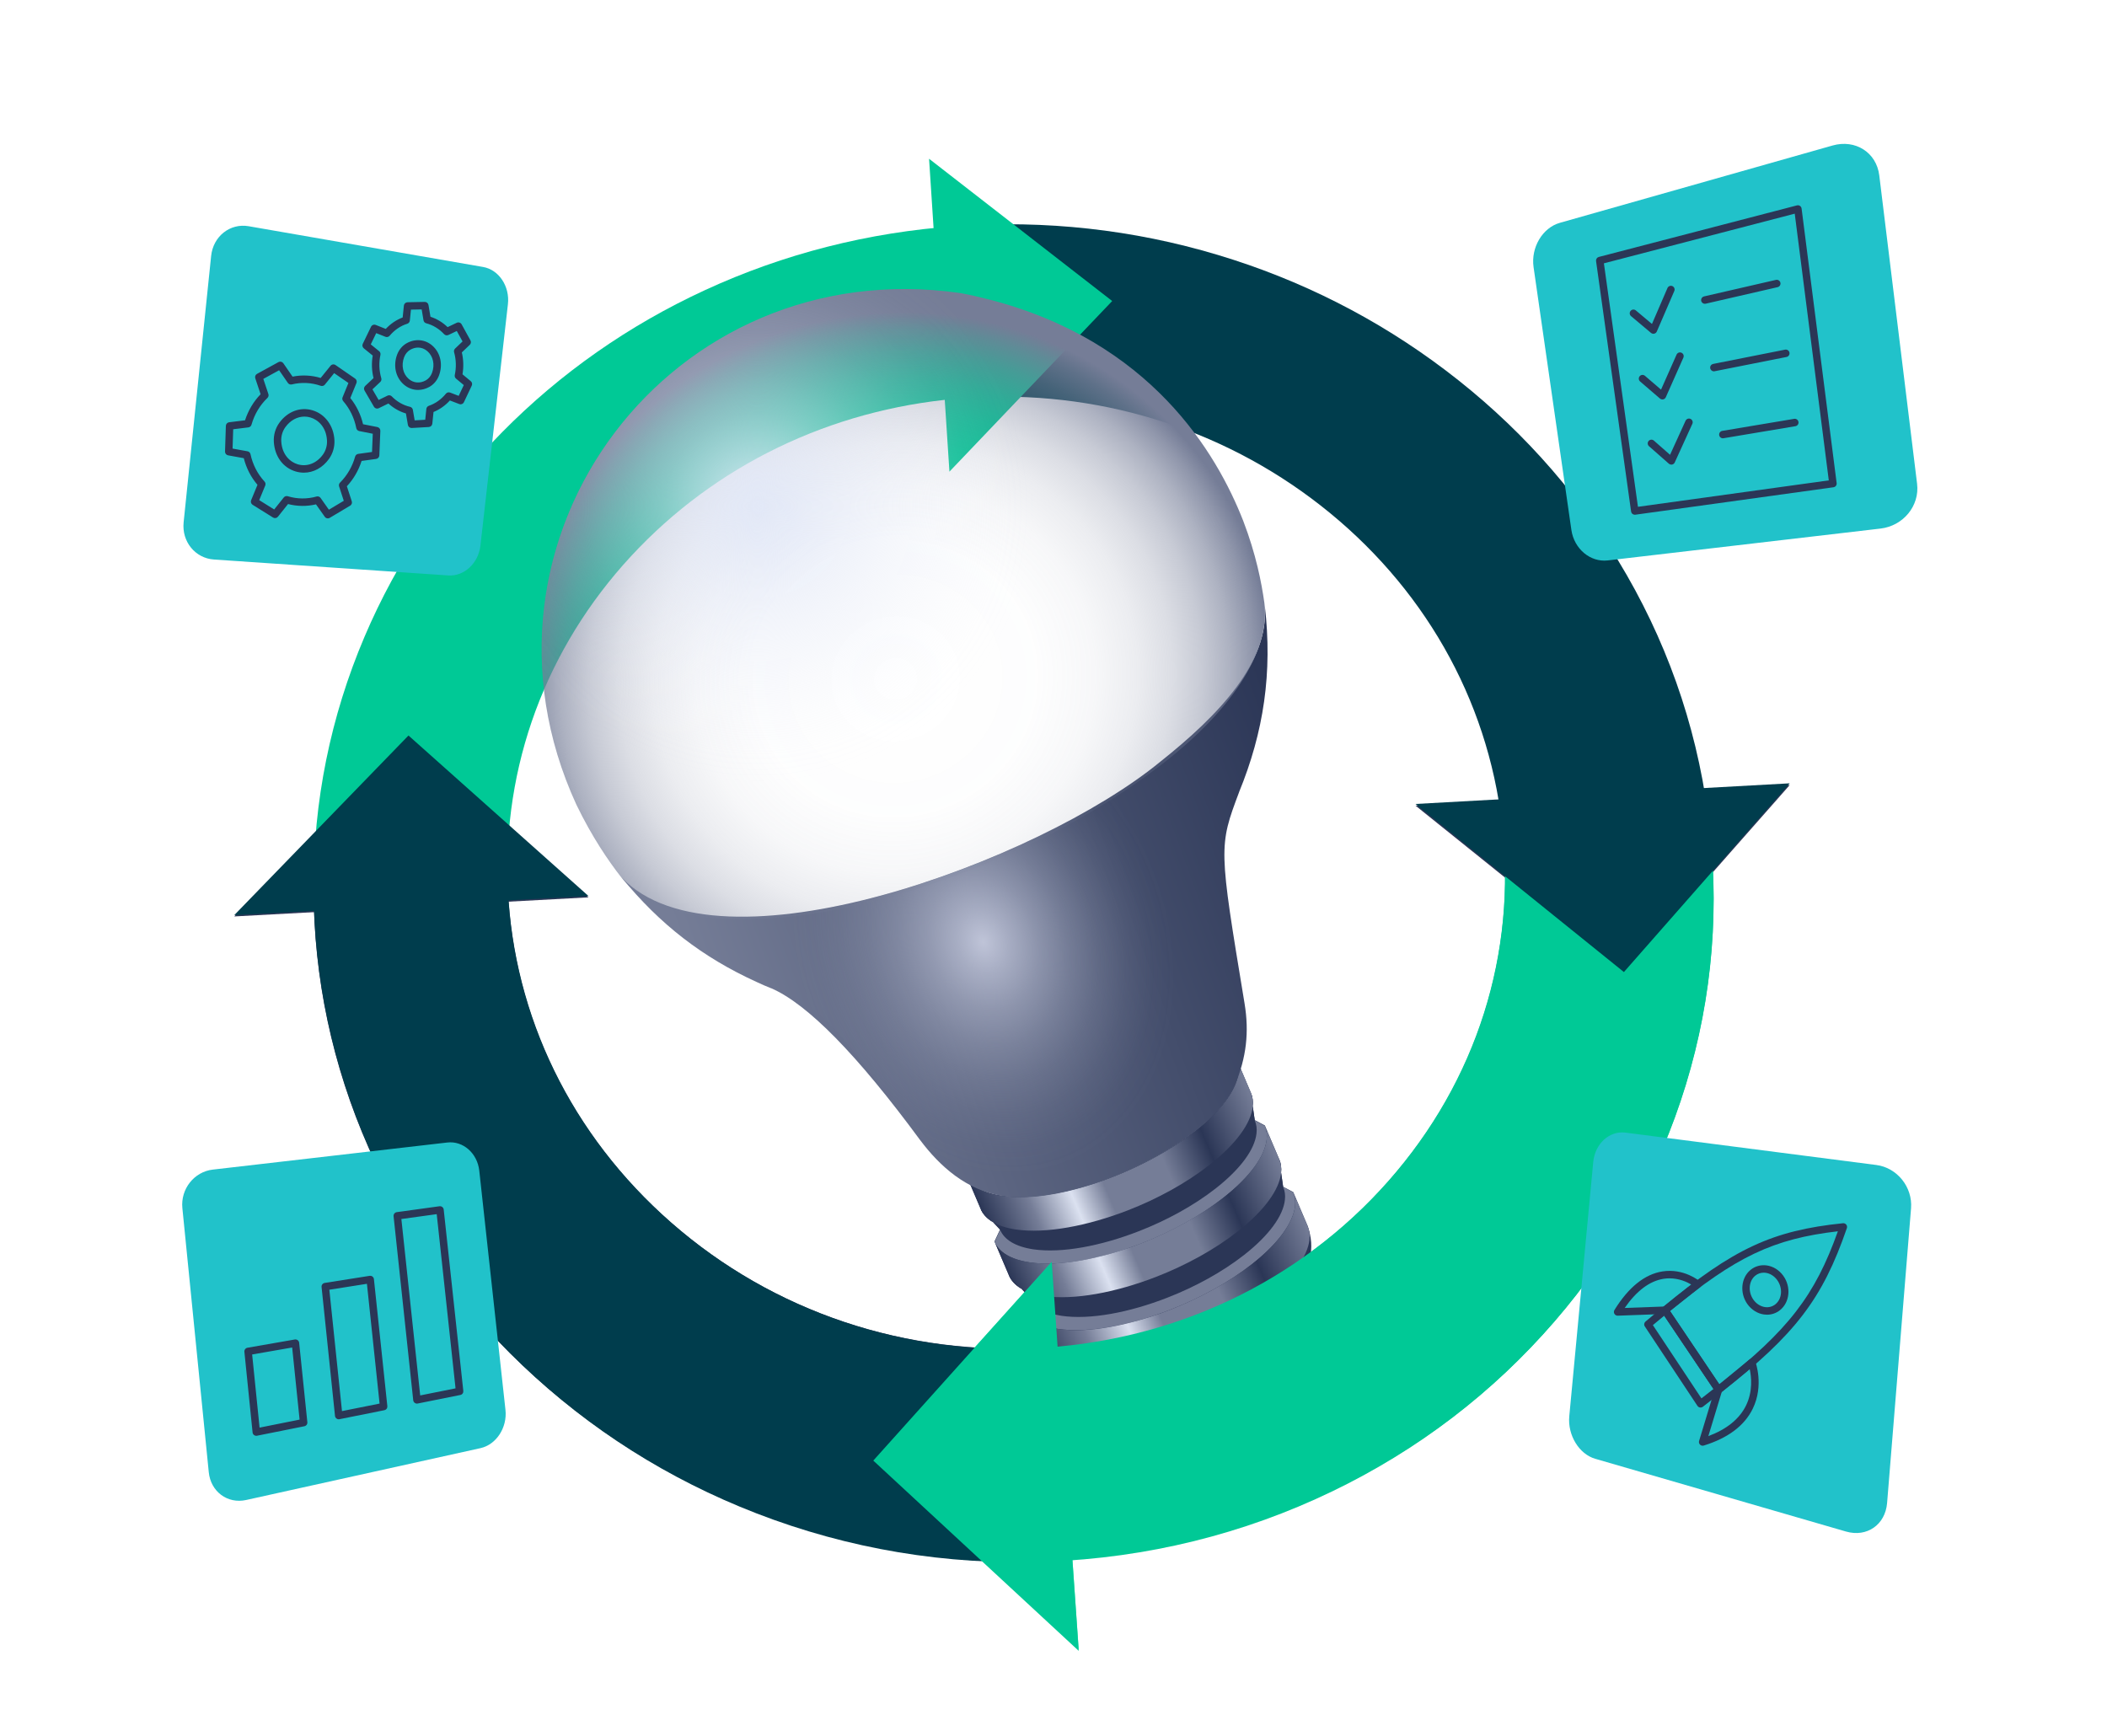 <?xml version="1.0" encoding="UTF-8"?> <svg xmlns="http://www.w3.org/2000/svg" width="608" height="501" viewBox="0 0 608 501" fill="none"><g clip-path="url(#clip0_185_3168)"><path d="M492.818 234.707L433.434 237.938C429.247 201.458 410.479 168.844 380.997 145.817C352.127 123.267 316.125 112.385 279.343 114.803L276.005 65.244C301.582 63.454 326.899 66.228 351.356 73.551C375.204 80.692 397.327 91.867 417.14 106.871C437.236 122.089 454.014 140.529 466.95 161.777C480.577 184.159 489.325 208.683 492.818 234.707Z" fill="#003D4D"></path><path d="M146.446 253.556L90.479 256.601C90.397 231.276 95.382 206.789 105.194 183.74C114.546 161.774 127.904 141.958 144.884 124.741C161.733 107.658 181.4 93.892 203.405 83.738C226.155 73.242 250.541 67.028 276.005 65.244L279.343 114.803C242.792 117.206 209.204 132.5 184.365 158.11C159.236 184.02 145.682 217.774 146.445 253.556H146.446Z" fill="#00C996"></path><path d="M273.968 136.11L268.093 45.817L320.937 86.872L273.968 136.11ZM301.949 450.414L297.817 389.061C338.092 387.366 374.78 370.16 400.651 340.91C426.197 312.027 437.723 275.305 433.434 237.938L492.817 234.707C496.371 261.179 494.274 287.595 486.456 313.144C478.804 338.15 466.056 361.15 448.53 381.377C430.851 401.782 409.296 418.227 384.54 430.144C358.833 442.517 330.993 449.345 301.949 450.414H301.949Z" fill="#00C996"></path><path d="M301.949 450.414C273.049 451.477 244.847 446.767 218.247 436.505C192.855 426.71 170.135 412.344 150.734 393.94C131.622 375.809 116.734 354.709 106.399 331.317C95.872 307.492 90.561 282.349 90.479 256.601L146.446 253.556C147.227 290.186 162.901 324.706 191.036 350.511C219.795 376.888 257.818 390.744 297.817 389.061L301.949 450.414Z" fill="#2B3656"></path><path d="M303.484 364.168L311.278 476.063L251.997 421.342L303.484 364.168Z" fill="#30EFAF"></path><path d="M169.812 258.971L67.595 264.475L117.873 212.812L169.812 258.971ZM408.466 232.501L516.442 226.563L468.597 280.839L408.466 232.501Z" fill="#2B3656"></path></g><g clip-path="url(#clip1_185_3168)"><path d="M139.413 77.047L71.761 65.285C66.388 64.351 61.51 68.194 60.924 73.871L52.988 150.737C52.413 156.301 56.346 161.105 61.714 161.47L129.367 166.067C133.927 166.377 138.054 162.537 138.629 157.487L146.566 87.793C147.152 82.65 143.969 77.84 139.413 77.047Z" fill="#21C2CA"></path><path d="M94.598 149.598C94.426 149.598 94.257 149.557 94.104 149.478C93.951 149.399 93.82 149.284 93.72 149.143L91.183 145.552C88.527 146.177 85.76 146.146 83.119 145.461L80.201 149.117C80.036 149.323 79.802 149.461 79.543 149.505C79.283 149.55 79.017 149.497 78.793 149.358L72.894 145.678C72.678 145.543 72.518 145.337 72.44 145.095C72.362 144.853 72.372 144.591 72.469 144.356L74.299 139.915C73.358 138.816 72.548 137.61 71.887 136.322C71.22 135.02 70.703 133.647 70.347 132.227L65.817 131.405C65.564 131.359 65.335 131.224 65.173 131.023C65.011 130.823 64.927 130.571 64.935 130.313L65.176 122.892C65.184 122.636 65.284 122.391 65.456 122.202C65.629 122.013 65.864 121.891 66.118 121.86L70.712 121.292C71.63 118.441 73.167 115.864 75.198 113.772L73.666 109.176C73.586 108.937 73.593 108.678 73.684 108.443C73.776 108.208 73.948 108.014 74.168 107.893L80.36 104.499C80.593 104.371 80.865 104.334 81.123 104.395C81.382 104.457 81.609 104.612 81.76 104.83L84.424 108.691C87.118 108.152 89.904 108.285 92.535 109.075L95.38 105.559C95.551 105.349 95.794 105.21 96.062 105.172C96.33 105.133 96.602 105.197 96.825 105.351L102.473 109.249C102.674 109.388 102.822 109.592 102.892 109.827C102.962 110.062 102.95 110.314 102.857 110.541L101.088 114.865C101.977 115.968 102.738 117.17 103.355 118.446C103.97 119.717 104.442 121.052 104.765 122.427L108.887 123.241C109.139 123.291 109.364 123.429 109.523 123.63C109.681 123.832 109.763 124.083 109.752 124.34L109.463 131.423C109.452 131.674 109.354 131.915 109.185 132.101C109.015 132.288 108.786 132.409 108.537 132.443L104.345 133.023C103.468 135.77 102.013 138.273 100.096 140.328L101.509 144.676C101.585 144.908 101.579 145.158 101.493 145.386C101.408 145.615 101.247 145.807 101.038 145.932L95.147 149.446C94.981 149.545 94.791 149.598 94.598 149.598L94.598 149.598ZM91.632 143.25C91.974 143.25 92.303 143.415 92.509 143.704L94.901 147.091L99.202 144.525L97.853 140.377C97.792 140.188 97.784 139.986 97.831 139.793C97.877 139.6 97.976 139.423 98.117 139.283C100.165 137.242 101.674 134.642 102.481 131.762C102.538 131.561 102.652 131.38 102.809 131.243C102.967 131.105 103.161 131.016 103.368 130.988L107.353 130.437L107.568 125.172L103.658 124.4C103.449 124.359 103.257 124.256 103.106 124.105C102.956 123.955 102.853 123.763 102.812 123.553C102.529 122.109 102.062 120.708 101.422 119.383C100.791 118.076 99.989 116.859 99.038 115.762C98.908 115.612 98.822 115.429 98.789 115.232C98.757 115.036 98.78 114.834 98.855 114.65L100.542 110.526L96.424 107.684L93.741 111.001C93.602 111.173 93.413 111.298 93.201 111.358C92.988 111.419 92.762 111.412 92.553 111.339C89.869 110.399 86.969 110.26 84.208 110.94C83.996 110.992 83.774 110.979 83.57 110.901C83.367 110.824 83.191 110.687 83.067 110.507L80.542 106.849L75.987 109.346L77.447 113.724C77.511 113.917 77.519 114.125 77.47 114.323C77.421 114.521 77.317 114.701 77.17 114.842C75.005 116.911 73.415 119.581 72.571 122.566C72.514 122.769 72.397 122.951 72.237 123.089C72.076 123.227 71.879 123.314 71.669 123.34L67.293 123.881L67.112 129.455L71.424 130.238C71.634 130.276 71.828 130.375 71.981 130.523C72.133 130.672 72.239 130.862 72.283 131.071C72.598 132.554 73.107 133.989 73.798 135.339C74.475 136.659 75.329 137.882 76.336 138.972C76.475 139.123 76.569 139.31 76.605 139.512C76.641 139.714 76.619 139.922 76.541 140.112L74.801 144.334L79.118 147.028L81.885 143.562C82.019 143.394 82.201 143.27 82.407 143.206C82.612 143.142 82.832 143.142 83.038 143.205C85.739 144.033 88.621 144.062 91.338 143.291C91.433 143.264 91.532 143.25 91.631 143.25H91.632ZM87.688 136.407C86.915 136.407 86.132 136.297 85.355 136.071C81.688 135.004 79.259 131.721 79.016 127.504C78.901 125.524 79.474 123.563 80.627 121.982C82.998 118.733 86.661 117.365 90.189 118.415C93.805 119.489 96.283 122.863 96.504 127.01C96.608 128.955 96.047 130.886 94.924 132.447C93.088 135.001 90.448 136.407 87.688 136.407ZM87.854 120.223C85.789 120.223 83.786 121.297 82.362 123.249C81.502 124.429 81.075 125.896 81.16 127.38C81.386 131.303 83.785 133.375 85.955 134.006C88.609 134.779 91.377 133.7 93.181 131.191C94.018 130.026 94.437 128.582 94.359 127.125C94.151 123.208 91.752 121.122 89.578 120.475C89.018 120.308 88.438 120.223 87.854 120.223ZM118.761 123.518C118.508 123.518 118.263 123.429 118.07 123.265C117.876 123.102 117.746 122.875 117.704 122.626L117.135 119.315C115.286 118.776 113.563 117.797 112.084 116.445L109.301 117.8C109.057 117.918 108.777 117.94 108.518 117.861C108.259 117.782 108.039 117.608 107.903 117.374L105.186 112.707C105.064 112.497 105.016 112.252 105.051 112.012C105.086 111.771 105.201 111.55 105.377 111.383L107.788 109.109C107.262 106.983 107.181 104.77 107.552 102.611L104.974 100.519C104.786 100.367 104.655 100.155 104.602 99.918C104.549 99.682 104.578 99.434 104.683 99.216L107.06 94.302C107.178 94.058 107.385 93.867 107.637 93.769C107.89 93.67 108.171 93.671 108.423 93.772L111.314 94.92C112.705 93.433 114.371 92.306 116.196 91.615L116.544 88.191C116.571 87.93 116.692 87.688 116.885 87.51C117.078 87.332 117.329 87.231 117.591 87.225L122.564 87.125H122.586C122.84 87.125 123.086 87.216 123.28 87.38C123.473 87.544 123.603 87.772 123.645 88.022L124.214 91.414C126.035 92.002 127.724 93.022 129.163 94.402L131.806 93.145C132.053 93.028 132.336 93.009 132.596 93.094C132.857 93.178 133.076 93.358 133.208 93.598L135.752 98.224C135.867 98.432 135.909 98.672 135.873 98.906C135.837 99.141 135.725 99.356 135.553 99.52L133.268 101.704C133.754 103.777 133.818 105.926 133.457 108.023L135.846 110.002C136.03 110.155 136.158 110.364 136.21 110.597C136.261 110.831 136.234 111.075 136.132 111.291L133.873 116.06C133.757 116.305 133.553 116.497 133.302 116.598C133.051 116.698 132.771 116.7 132.518 116.603L129.822 115.57C128.48 117.043 126.867 118.18 125.097 118.899L124.75 122.267C124.724 122.521 124.608 122.758 124.424 122.934C124.24 123.111 123.998 123.216 123.744 123.231L118.825 123.516C118.804 123.517 118.783 123.518 118.762 123.518L118.761 123.518ZM112.29 114.074C112.433 114.074 112.575 114.103 112.707 114.158C112.839 114.214 112.959 114.295 113.059 114.398C114.543 115.918 116.361 116.957 118.314 117.401C118.521 117.448 118.709 117.555 118.855 117.709C119.001 117.863 119.099 118.057 119.135 118.267L119.658 121.315L122.707 121.138L123.028 118.017C123.049 117.812 123.128 117.618 123.256 117.457C123.384 117.296 123.555 117.176 123.75 117.109C125.631 116.467 127.333 115.259 128.669 113.617C128.812 113.442 129.007 113.316 129.225 113.257C129.444 113.199 129.675 113.211 129.886 113.293L132.358 114.24L133.833 111.126L131.597 109.274C131.445 109.148 131.331 108.983 131.267 108.797C131.203 108.612 131.19 108.411 131.232 108.219C131.7 106.046 131.633 103.792 131.036 101.651C130.984 101.464 130.984 101.265 131.035 101.078C131.087 100.89 131.189 100.72 131.329 100.585L133.472 98.537L131.813 95.522L129.395 96.672C129.188 96.77 128.956 96.799 128.732 96.757C128.508 96.714 128.303 96.6 128.148 96.433C126.706 94.883 124.925 93.799 122.996 93.298C122.795 93.246 122.614 93.137 122.474 92.984C122.334 92.83 122.241 92.64 122.206 92.435L121.68 89.294L118.585 89.356L118.263 92.516C118.242 92.725 118.16 92.924 118.027 93.087C117.894 93.25 117.716 93.37 117.515 93.433C115.581 94.037 113.827 95.232 112.443 96.887C112.298 97.06 112.102 97.184 111.883 97.239C111.664 97.295 111.433 97.28 111.223 97.196L108.559 96.138L106.988 99.386L109.405 101.347C109.56 101.472 109.676 101.637 109.742 101.825C109.808 102.012 109.821 102.214 109.779 102.408C109.54 103.521 109.439 104.66 109.481 105.798C109.522 106.932 109.704 108.057 110.024 109.146C110.08 109.336 110.082 109.538 110.03 109.73C109.978 109.921 109.874 110.095 109.73 110.231L107.472 112.361L109.258 115.429L111.821 114.182C111.967 114.11 112.128 114.073 112.29 114.073L112.29 114.074ZM120.633 112.53C119.166 112.53 117.737 112.011 116.552 110.993C114.17 108.946 113.4 105.553 114.591 102.348C115.131 100.896 116.138 99.71 117.426 99.009C119.884 97.673 122.682 97.945 124.729 99.718C127.094 101.767 127.861 105.148 126.686 108.332C126.155 109.768 125.165 110.948 123.899 111.654C122.847 112.24 121.73 112.53 120.633 112.53ZM120.646 100.304C119.925 100.304 119.181 100.501 118.452 100.898C117.619 101.351 116.963 102.132 116.604 103.098C115.73 105.449 116.259 107.908 117.951 109.362C119.341 110.557 121.174 110.712 122.854 109.775C123.673 109.319 124.317 108.542 124.671 107.586C125.533 105.251 125.004 102.801 123.322 101.344C122.526 100.654 121.606 100.305 120.645 100.305L120.646 100.304Z" fill="#2B3656"></path></g><g clip-path="url(#clip2_185_3168)"><path d="M528.803 41.992L450.118 64.305C445.081 65.734 441.719 71.456 442.53 77.096L453.44 152.931C454.224 158.383 458.893 162.322 463.945 161.732L542.638 152.54C549.199 151.773 553.979 145.982 553.197 139.603L542.287 50.617C541.474 43.98 535.383 40.126 528.804 41.992H528.803Z" fill="#21C2CA"></path><path d="M471.735 148.55C471.476 148.549 471.226 148.455 471.031 148.285C470.836 148.114 470.708 147.879 470.672 147.622L460.563 75.341C460.526 75.08 460.587 74.814 460.733 74.594C460.88 74.374 461.102 74.216 461.357 74.15L518.534 59.272C518.681 59.234 518.836 59.227 518.986 59.253C519.136 59.279 519.28 59.337 519.406 59.422C519.532 59.508 519.639 59.62 519.719 59.75C519.799 59.88 519.851 60.026 519.87 60.178L529.986 139.416C530.022 139.698 529.946 139.982 529.774 140.207C529.602 140.433 529.348 140.581 529.068 140.62L471.884 148.54C471.834 148.547 471.784 148.55 471.735 148.55V148.55ZM462.824 75.993L472.652 146.258L527.719 138.632L517.893 61.664L462.824 75.993Z" fill="#2B3656"></path><path d="M477.106 96.324C476.854 96.324 476.609 96.234 476.415 96.072L470.661 91.235C470.442 91.051 470.306 90.788 470.281 90.504C470.256 90.219 470.345 89.936 470.528 89.717C470.712 89.499 470.974 89.362 471.258 89.337C471.542 89.312 471.824 89.401 472.043 89.585L476.692 93.493L481.175 83.11C481.291 82.852 481.504 82.651 481.767 82.549C482.03 82.447 482.322 82.453 482.581 82.565C482.84 82.677 483.044 82.887 483.15 83.149C483.256 83.411 483.255 83.704 483.148 83.965L478.092 95.674C478.009 95.867 477.871 96.031 477.696 96.147C477.521 96.262 477.316 96.324 477.106 96.324ZM491.95 87.671C491.686 87.671 491.431 87.574 491.234 87.397C491.036 87.221 490.911 86.978 490.881 86.715C490.852 86.451 490.92 86.187 491.073 85.971C491.226 85.755 491.453 85.603 491.711 85.544L512.467 80.773C512.605 80.741 512.747 80.737 512.887 80.76C513.026 80.784 513.159 80.835 513.279 80.91C513.398 80.985 513.502 81.083 513.584 81.198C513.665 81.313 513.724 81.444 513.755 81.582C513.787 81.719 513.791 81.862 513.768 82.002C513.744 82.141 513.693 82.275 513.619 82.394C513.544 82.514 513.446 82.618 513.331 82.7C513.216 82.782 513.086 82.84 512.948 82.872L492.191 87.643C492.112 87.662 492.031 87.671 491.95 87.671ZM479.708 115.282C479.451 115.282 479.203 115.19 479.008 115.022L473.258 110.077C473.047 109.89 472.917 109.626 472.897 109.344C472.878 109.062 472.97 108.783 473.154 108.568C473.338 108.353 473.599 108.22 473.881 108.196C474.162 108.173 474.442 108.261 474.658 108.443L479.312 112.445L483.793 102.341C483.909 102.08 484.123 101.876 484.389 101.774C484.655 101.671 484.951 101.679 485.212 101.795C485.472 101.911 485.676 102.126 485.778 102.392C485.881 102.659 485.873 102.955 485.757 103.216L480.69 114.642C480.605 114.832 480.467 114.994 480.293 115.108C480.119 115.221 479.915 115.282 479.707 115.281L479.708 115.282ZM494.559 107.157C494.292 107.157 494.035 107.057 493.838 106.878C493.64 106.698 493.516 106.451 493.491 106.185C493.465 105.919 493.539 105.653 493.698 105.438C493.857 105.223 494.09 105.076 494.352 105.024L515.107 100.906C515.245 100.878 515.388 100.878 515.526 100.905C515.665 100.933 515.797 100.988 515.914 101.066C516.032 101.145 516.132 101.246 516.21 101.364C516.289 101.482 516.343 101.614 516.37 101.753C516.397 101.892 516.397 102.035 516.369 102.173C516.342 102.312 516.287 102.444 516.209 102.561C516.13 102.679 516.029 102.78 515.912 102.858C515.795 102.937 515.663 102.991 515.525 103.019L494.769 107.137C494.7 107.15 494.63 107.157 494.559 107.157ZM482.289 134.092C482.031 134.092 481.778 133.998 481.58 133.824L475.836 128.773C475.622 128.584 475.491 128.318 475.472 128.033C475.454 127.748 475.549 127.468 475.737 127.253C475.925 127.038 476.191 126.907 476.475 126.889C476.76 126.87 477.04 126.965 477.254 127.154L481.912 131.25L486.391 121.421C486.45 121.292 486.533 121.176 486.636 121.079C486.74 120.983 486.861 120.907 486.993 120.858C487.126 120.808 487.267 120.785 487.408 120.79C487.549 120.795 487.688 120.828 487.817 120.886C487.945 120.945 488.061 121.029 488.157 121.133C488.253 121.236 488.328 121.358 488.378 121.491C488.427 121.624 488.449 121.765 488.444 121.906C488.439 122.048 488.406 122.187 488.347 122.316L483.267 133.462C483.181 133.65 483.044 133.809 482.87 133.92C482.697 134.032 482.495 134.091 482.289 134.092ZM497.148 126.488C496.879 126.486 496.621 126.383 496.424 126.2C496.227 126.017 496.105 125.767 496.083 125.499C496.061 125.23 496.14 124.963 496.305 124.75C496.469 124.538 496.707 124.394 496.972 124.348L517.725 120.874C517.865 120.849 518.008 120.853 518.146 120.885C518.284 120.916 518.414 120.974 518.53 121.057C518.645 121.139 518.744 121.243 518.819 121.363C518.894 121.483 518.945 121.617 518.968 121.757C518.991 121.897 518.987 122.041 518.955 122.179C518.923 122.317 518.864 122.448 518.781 122.563C518.698 122.678 518.594 122.776 518.473 122.851C518.353 122.925 518.219 122.975 518.079 122.998L497.326 126.473C497.267 126.483 497.208 126.488 497.148 126.488Z" fill="#2B3656"></path></g><g clip-path="url(#clip3_185_3168)"><path d="M377.187 353.512C379.36 358.695 375.281 366.387 365.049 374.279C348.931 386.753 323.752 394.946 308.738 392.639C303.254 391.803 299.91 389.629 298.64 386.686C301.783 393.609 307.902 395.749 312.249 396.786H312.182L335.221 401.702L335.823 401.802C341.809 402.738 351.907 399.428 358.327 394.478C360.2 393.04 361.571 391.602 362.407 390.265L374.98 370.333C374.88 370.467 375.047 370.233 375.114 370.099C377.321 366.32 379.962 360.501 377.187 353.512Z" fill="#2B3656"></path><path d="M377.321 353.746L373.174 344.014L370.265 342.476L369.663 338.363C369.797 336.958 369.63 335.687 369.128 334.517L364.982 324.785L362.073 323.247L361.471 319.133C361.604 317.729 361.437 316.458 360.936 315.288L356.789 305.556C357.324 306.76 357.491 308.097 357.324 309.535C356.789 314.284 352.609 320.237 344.852 326.323C338.164 331.574 329.838 336.088 321.344 339.433C309.641 344.014 297.57 346.288 288.909 344.984C283.425 344.181 280.081 342.041 278.811 339.065L282.957 348.796C283.592 350.335 284.796 351.606 286.535 352.642L288.575 354.816L286.97 358.261L291.116 367.992C291.751 369.53 292.955 370.801 294.694 371.838L296.734 374.012L295.129 377.456L299.275 387.188C300.546 390.164 303.889 392.271 309.373 393.107C318.034 394.378 330.105 392.104 341.809 387.556C350.302 384.245 358.595 379.73 365.316 374.446C373.074 368.36 377.254 362.407 377.789 357.659C377.989 356.287 377.822 354.95 377.321 353.746Z" fill="#2B3656"></path><path d="M288.608 354.916C289.812 357.725 292.955 359.732 298.138 360.501C306.297 361.705 317.666 359.565 328.701 355.251C336.693 352.141 344.517 347.86 350.837 342.911C358.16 337.159 362.106 331.574 362.574 327.093C362.741 325.721 362.541 324.451 362.072 323.314L360.935 315.354C361.47 316.558 361.638 317.896 361.47 319.334C360.935 324.083 356.756 330.035 348.998 336.122C342.31 341.372 333.984 345.887 325.491 349.231C313.787 353.813 301.716 356.087 293.055 354.783C287.571 353.98 284.227 351.84 282.957 348.863L288.608 354.916Z" fill="#2B3656"></path><path d="M287.003 358.394C288.274 361.371 291.617 363.478 297.101 364.314C305.762 365.584 317.833 363.31 329.537 358.762C338.03 355.451 346.323 350.937 353.044 345.653C360.802 339.566 364.982 333.614 365.517 328.865C365.684 327.427 365.483 326.056 364.982 324.885L362.072 323.347C362.574 324.484 362.741 325.755 362.574 327.126C362.072 331.607 358.127 337.226 350.837 342.944C344.517 347.894 336.693 352.174 328.701 355.284C317.666 359.598 306.297 361.739 298.138 360.535C292.988 359.765 289.812 357.759 288.608 354.95L287.003 358.394Z" fill="#757D97"></path><path d="M296.801 374.112C298.004 376.921 301.148 378.928 306.331 379.697C314.49 380.901 325.859 378.761 336.893 374.446C344.885 371.336 352.71 367.056 359.03 362.106C366.353 356.354 370.298 350.77 370.767 346.288C370.934 344.917 370.733 343.646 370.265 342.509L369.128 334.55C369.663 335.754 369.83 337.092 369.663 338.53C369.128 343.279 364.948 349.231 357.191 355.318C350.503 360.568 342.177 365.083 333.683 368.427C321.98 373.008 309.908 375.283 301.248 373.978C295.764 373.176 292.42 371.035 291.149 368.059L296.801 374.112Z" fill="#2B3656"></path><path d="M295.196 377.59C296.466 380.566 299.81 382.673 305.294 383.509C313.955 384.78 326.026 382.506 337.729 377.958C346.223 374.647 354.516 370.132 361.237 364.849C368.994 358.762 373.174 352.81 373.709 348.061C373.876 346.623 373.676 345.252 373.174 344.081L370.265 342.543C370.767 343.68 370.934 344.951 370.767 346.322C370.265 350.803 366.319 356.421 359.03 362.14C352.71 367.089 344.885 371.37 336.893 374.48C325.859 378.794 314.49 380.934 306.331 379.73C301.181 378.961 298.004 376.955 296.801 374.146L295.196 377.59Z" fill="#757D97"></path><path d="M282.99 348.897C284.261 351.873 287.605 353.98 293.089 354.816C301.749 356.087 313.821 353.813 325.524 349.265C334.018 345.954 342.31 341.439 349.032 336.155C356.789 330.069 360.969 324.116 361.504 319.367C361.671 317.929 361.471 316.558 360.969 315.388L356.823 305.656C357.358 306.86 357.525 308.198 357.358 309.636C356.823 314.385 352.643 320.337 344.885 326.424C338.197 331.674 329.871 336.189 321.378 339.533C309.674 344.115 297.603 346.389 288.942 345.084C283.459 344.282 280.115 342.142 278.844 339.165L282.99 348.897Z" fill="url(#paint0_linear_185_3168)"></path><path d="M291.149 368.093C292.42 371.069 295.764 373.176 301.248 374.012C309.908 375.283 321.98 373.009 333.683 368.46C342.177 365.15 350.469 360.635 357.19 355.351C364.948 349.265 369.128 343.312 369.663 338.563C369.83 337.125 369.63 335.754 369.128 334.584L364.982 324.852C365.517 326.056 365.684 327.394 365.517 328.832C364.982 333.58 360.802 339.533 353.044 345.619C346.356 350.87 338.03 355.385 329.537 358.729C317.833 363.31 305.762 365.584 297.101 364.28C291.617 363.478 288.274 361.337 287.003 358.361L291.149 368.093Z" fill="url(#paint1_linear_185_3168)"></path><path d="M299.342 387.322C300.613 390.298 303.956 392.405 309.44 393.241C318.101 394.512 330.172 392.238 341.876 387.69C350.369 384.379 358.662 379.864 365.383 374.58C373.141 368.494 377.321 362.541 377.856 357.792C378.023 356.354 377.822 354.983 377.321 353.813L373.174 344.081C373.709 345.285 373.876 346.623 373.709 348.061C373.174 352.81 368.994 358.762 361.237 364.849C354.549 370.099 346.223 374.614 337.729 377.958C326.026 382.539 313.955 384.814 305.294 383.509C299.81 382.707 296.466 380.566 295.196 377.59L299.342 387.322Z" fill="url(#paint2_linear_185_3168)"></path><path d="M324.401 337.984C345.994 328.876 360.514 314.415 356.833 305.685C353.151 296.955 332.662 297.261 311.068 306.369C289.475 315.477 274.955 329.938 278.636 338.668C282.318 347.398 302.807 347.092 324.401 337.984Z" fill="#2B3656"></path><path d="M218.32 283.384C219.725 284.053 221.129 284.655 222.567 285.223C222.567 285.223 222.533 285.223 222.533 285.19C233.067 289.771 247.378 304.385 265.502 328.999C271.287 336.69 278.844 343.379 288.976 345.084C303.856 347.593 328.868 338.831 344.918 326.424C350.937 321.775 354.683 317.093 356.388 313.08C359.665 305.121 360.501 297.864 359.13 289.571C351.673 244.491 351.64 244.324 357.592 228.506C357.558 228.572 357.525 228.673 357.491 228.74C364.681 211.249 367.222 194.06 364.982 174.898C366.185 191.084 351.874 206.267 334.92 219.744C299.375 248.939 207.118 282.615 179.331 253.186C190.399 266.763 202.738 276.294 218.32 283.384Z" fill="url(#paint3_linear_185_3168)"></path><path d="M340.438 252.149C337.027 242.384 332.279 233.555 326.561 225.997C300.311 244.023 256.139 261.914 221.564 264.322C221.865 271.545 223.068 278.936 225.175 286.36C238.383 292.179 239.921 294.253 265.469 329.032C271.253 336.724 278.811 343.412 288.942 345.118C296.265 346.355 305.996 344.85 315.927 341.573C342.344 327.26 353.312 289.169 340.438 252.149Z" fill="url(#paint4_radial_185_3168)"></path><path d="M364.848 173.995C364.012 168.042 362.44 159.949 358.762 150.352C351.104 130.755 332.011 98.383 285.331 86.41C285.364 86.41 285.398 86.444 285.465 86.444C282.756 85.742 279.981 85.106 277.105 84.571C193.408 72.566 131.112 155.669 166.323 232.218C170.871 241.615 175.586 248.471 179.264 253.186C183.243 258.236 191.268 262.75 201.734 264.389C237.38 269.907 297.068 250.076 335.422 220.446C356.923 203.825 366.52 186.87 364.848 173.995Z" fill="url(#paint5_radial_185_3168)"></path><path d="M318.201 146.037C318.201 126.173 312.383 107.679 302.385 92.129C297.135 89.922 291.484 87.982 285.331 86.41C285.365 86.41 285.398 86.444 285.465 86.444C282.756 85.742 279.981 85.106 277.105 84.571C194.111 72.632 132.116 154.331 165.487 230.378C180.869 240.076 199.06 245.695 218.554 245.695C273.594 245.695 318.201 201.083 318.201 146.037Z" fill="url(#paint6_radial_185_3168)"></path></g><g clip-path="url(#clip4_185_3168)"><path d="M301.949 450.683L297.817 389.118C338.092 387.418 374.78 370.152 400.651 340.801C426.197 311.817 437.723 274.968 433.434 237.472L492.817 234.23C496.371 260.794 494.274 287.301 486.456 312.938C478.804 338.031 466.056 361.11 448.53 381.407C430.851 401.883 409.296 418.385 384.54 430.343C358.833 442.759 330.993 449.611 301.949 450.683H301.949Z" fill="#00C996"></path><path d="M301.949 450.683C273.049 451.75 244.847 447.023 218.247 436.726C192.855 426.897 170.135 412.482 150.734 394.013C131.622 375.82 116.734 354.647 106.399 331.174C95.872 307.267 90.561 282.037 90.479 256.2L146.446 253.144C147.227 289.901 162.901 324.541 191.036 350.435C219.795 376.903 257.818 390.807 297.817 389.118L301.949 450.683Z" fill="#003D4D"></path><path d="M303.484 364.139L311.278 476.421L251.997 421.51L303.484 364.139Z" fill="#00C996"></path><path d="M169.812 258.578L67.595 264.101L117.873 212.26L169.812 258.578ZM408.466 232.016L516.442 226.057L468.597 280.522L408.466 232.016Z" fill="#003D4D"></path></g><g clip-path="url(#clip5_185_3168)"><path d="M541.446 336.206L469.079 326.864C464.393 326.26 460.244 330.071 459.744 335.376L452.833 408.725C452.322 414.148 455.645 419.634 460.322 420.991L532.687 441.986C538.679 443.725 544.032 440.045 544.544 433.749L551.454 348.723C551.953 342.584 547.428 336.979 541.446 336.207L541.446 336.206Z" fill="#21C2CA"></path><path d="M466.783 379.693C466.591 379.693 466.404 379.642 466.239 379.544C466.074 379.447 465.938 379.307 465.845 379.139C465.752 378.972 465.705 378.782 465.709 378.59C465.714 378.399 465.769 378.211 465.87 378.048C469.942 371.47 474.602 367.725 479.718 366.919C485.908 365.943 490.388 369.681 490.575 369.84C490.697 369.943 490.794 370.072 490.859 370.218C490.925 370.363 490.957 370.521 490.954 370.681C490.952 370.84 490.913 370.997 490.843 371.14C490.772 371.283 490.671 371.408 490.546 371.507L481.117 378.963C480.938 379.105 480.718 379.186 480.491 379.194L466.822 379.693L466.783 379.693ZM481.753 368.914C481.195 368.914 480.617 368.956 480.022 369.052C476.007 369.695 472.246 372.523 468.822 377.464L480.062 377.054L488.069 370.723C486.797 369.965 484.532 368.914 481.753 368.914ZM491.325 417.221C491.157 417.221 490.991 417.181 490.841 417.106C490.691 417.03 490.561 416.92 490.461 416.785C490.361 416.65 490.295 416.493 490.266 416.327C490.237 416.162 490.248 415.991 490.297 415.83L494.869 400.762C494.931 400.558 495.052 400.377 495.216 400.242L504.804 392.367C504.936 392.259 505.091 392.183 505.258 392.147C505.425 392.111 505.598 392.115 505.762 392.159C505.927 392.203 506.079 392.286 506.205 392.401C506.332 392.515 506.429 392.659 506.49 392.819C506.596 393.101 509.064 399.804 505.774 406.547C503.388 411.44 498.632 415.015 491.641 417.173C491.537 417.205 491.43 417.221 491.325 417.221V417.221ZM496.83 401.702L492.962 414.449C498.284 412.455 501.936 409.493 503.832 405.624C505.858 401.49 505.371 397.258 504.892 395.079L496.829 401.701L496.83 401.702Z" fill="#2B3656"></path><path d="M495.897 402.153C495.721 402.153 495.547 402.11 495.392 402.027C495.237 401.944 495.104 401.824 495.006 401.678L479.561 378.72C479.411 378.498 479.35 378.229 479.388 377.964C479.426 377.699 479.561 377.458 479.766 377.288C500.208 360.34 511.394 355.121 531.808 353.011C531.987 352.993 532.168 353.02 532.335 353.09C532.501 353.16 532.647 353.272 532.759 353.413C532.871 353.555 532.946 353.723 532.976 353.901C533.007 354.08 532.992 354.263 532.933 354.434C525.896 374.886 518.077 385.095 496.557 401.925C496.368 402.073 496.135 402.153 495.896 402.153H495.897ZM481.888 378.327L496.143 399.515C516.018 383.858 523.702 373.977 530.34 355.338C511.733 357.486 500.892 362.666 481.888 378.327Z" fill="#2B3656"></path><path d="M509.891 379.409C509.597 379.409 509.299 379.387 509.001 379.345C507.129 379.078 505.385 377.976 504.214 376.323C501.965 373.147 502.382 368.729 505.145 366.476C506.438 365.421 508.076 364.961 509.754 365.18C511.621 365.423 513.373 366.499 514.561 368.134C516.903 371.359 516.485 375.832 513.628 378.105C512.566 378.953 511.248 379.412 509.892 379.409H509.891ZM508.945 367.281C508.055 367.277 507.191 367.583 506.501 368.147C504.599 369.698 504.359 372.807 505.966 375.076C506.797 376.25 508.014 377.028 509.304 377.212C510.388 377.366 511.452 377.085 512.291 376.418C514.258 374.853 514.497 371.705 512.824 369.402C511.982 368.243 510.762 367.483 509.478 367.315C509.301 367.293 509.123 367.281 508.945 367.281ZM490.717 406.203C490.54 406.203 490.366 406.159 490.21 406.075C490.054 405.991 489.921 405.87 489.822 405.722L474.633 382.796C474.486 382.574 474.426 382.306 474.465 382.042C474.504 381.779 474.639 381.539 474.843 381.37L479.767 377.287C479.882 377.192 480.017 377.121 480.161 377.081C480.305 377.04 480.457 377.03 480.605 377.052C480.753 377.073 480.896 377.126 481.023 377.205C481.15 377.285 481.259 377.391 481.343 377.515L496.788 400.473C496.94 400.699 497.001 400.975 496.958 401.244C496.915 401.514 496.772 401.757 496.558 401.925L491.379 405.976C491.19 406.123 490.957 406.203 490.717 406.203ZM476.958 382.412L490.971 403.562L494.445 400.845L480.223 379.705L476.958 382.412Z" fill="#2B3656"></path></g><g clip-path="url(#clip6_185_3168)"><path d="M129.082 329.716L61.401 337.534C56.029 338.154 52.074 343.135 52.626 348.657L60.243 424.861C60.805 430.483 65.662 434.072 71.035 432.883L138.659 417.917C143.212 416.909 146.415 411.97 145.858 406.88L138.298 337.83C137.749 332.822 133.643 329.189 129.083 329.716H129.082Z" fill="#21C2CA"></path><path d="M73.955 414.358C73.689 414.358 73.432 414.259 73.235 414.081C73.037 413.903 72.913 413.657 72.886 413.392L70.521 390.113C70.494 389.843 70.57 389.572 70.734 389.355C70.898 389.139 71.138 388.992 71.406 388.946L85.073 386.562C85.218 386.537 85.367 386.542 85.51 386.576C85.654 386.611 85.788 386.675 85.906 386.764C86.024 386.853 86.122 386.965 86.194 387.093C86.266 387.222 86.311 387.364 86.326 387.511L88.689 410.434C88.717 410.7 88.644 410.967 88.486 411.182C88.327 411.397 88.094 411.545 87.832 411.598L74.166 414.337C74.097 414.351 74.026 414.358 73.955 414.358L73.955 414.358ZM72.761 390.891L74.905 411.997L86.452 409.683L84.307 388.877L72.761 390.891L72.761 390.891ZM97.739 409.59C97.473 409.59 97.217 409.492 97.02 409.314C96.822 409.136 96.698 408.891 96.67 408.627L92.792 371.411C92.763 371.138 92.841 370.864 93.009 370.645C93.176 370.427 93.421 370.282 93.693 370.239L106.663 368.193C106.807 368.171 106.954 368.178 107.095 368.213C107.236 368.249 107.369 368.314 107.484 368.402C107.6 368.491 107.696 368.602 107.767 368.729C107.839 368.857 107.883 368.997 107.899 369.142L111.772 405.804C111.8 406.07 111.728 406.337 111.57 406.553C111.411 406.769 111.177 406.917 110.915 406.97L97.95 409.569C97.88 409.583 97.81 409.59 97.739 409.59ZM95.035 372.203L98.685 407.23L109.532 405.056L105.88 370.492L95.035 372.203ZM120.31 405.066C120.045 405.066 119.789 404.968 119.591 404.79C119.394 404.613 119.269 404.369 119.242 404.105L113.572 350.99C113.543 350.713 113.622 350.434 113.794 350.215C113.966 349.995 114.217 349.85 114.494 349.812L126.82 348.111C126.963 348.092 127.108 348.101 127.247 348.138C127.385 348.175 127.515 348.24 127.629 348.329C127.742 348.417 127.837 348.527 127.906 348.653C127.976 348.779 128.02 348.917 128.036 349.06L133.695 401.407C133.723 401.673 133.651 401.941 133.493 402.157C133.334 402.374 133.1 402.523 132.837 402.575L120.521 405.044C120.451 405.058 120.381 405.065 120.31 405.066ZM115.82 351.798L121.253 402.706L131.452 400.662L126.018 350.391L115.82 351.798Z" fill="#2B3656"></path></g><defs><linearGradient id="paint0_linear_185_3168" x1="284.199" y1="351.745" x2="362.295" y2="318.502" gradientUnits="userSpaceOnUse"><stop stop-color="#2B3656"></stop><stop offset="0.162" stop-color="#757D97"></stop><stop offset="0.304" stop-color="#DBE1F0"></stop><stop offset="0.419" stop-color="#757D97"></stop><stop offset="0.636" stop-color="#757D97"></stop><stop offset="0.794" stop-color="#2B3656"></stop><stop offset="1" stop-color="#757D97"></stop></linearGradient><linearGradient id="paint1_linear_185_3168" x1="292.358" y1="370.941" x2="370.453" y2="337.698" gradientUnits="userSpaceOnUse"><stop stop-color="#2B3656"></stop><stop offset="0.162" stop-color="#757D97"></stop><stop offset="0.304" stop-color="#DBE1F0"></stop><stop offset="0.419" stop-color="#757D97"></stop><stop offset="0.636" stop-color="#757D97"></stop><stop offset="0.794" stop-color="#2B3656"></stop><stop offset="1" stop-color="#757D97"></stop></linearGradient><linearGradient id="paint2_linear_185_3168" x1="300.55" y1="390.17" x2="378.646" y2="356.927" gradientUnits="userSpaceOnUse"><stop stop-color="#2B3656"></stop><stop offset="0.162" stop-color="#757D97"></stop><stop offset="0.304" stop-color="#DBE1F0"></stop><stop offset="0.419" stop-color="#757D97"></stop><stop offset="0.636" stop-color="#757D97"></stop><stop offset="0.794" stop-color="#2B3656"></stop><stop offset="1" stop-color="#757D97"></stop></linearGradient><linearGradient id="paint3_linear_185_3168" x1="208.784" y1="306.139" x2="383.987" y2="242.419" gradientUnits="userSpaceOnUse"><stop stop-color="#757D97"></stop><stop offset="1" stop-color="#2B3656"></stop></linearGradient><radialGradient id="paint4_radial_185_3168" cx="0" cy="0" r="1" gradientTransform="matrix(22.282 64.598 -50.768 17.596 283.721 271.907)" gradientUnits="userSpaceOnUse"><stop stop-color="#BFC4D8"></stop><stop offset="0.133" stop-color="#BFC4D8" stop-opacity="0.777"></stop><stop offset="0.292" stop-color="#BFC4D8" stop-opacity="0.543"></stop><stop offset="0.45" stop-color="#BFC4D8" stop-opacity="0.348"></stop><stop offset="0.602" stop-color="#BFC4D8" stop-opacity="0.196"></stop><stop offset="0.748" stop-color="#BFC4D8" stop-opacity="0.088"></stop><stop offset="0.883" stop-color="#BFC4D8" stop-opacity="0.022"></stop><stop offset="1" stop-color="#BFC4D8" stop-opacity="0"></stop></radialGradient><radialGradient id="paint5_radial_185_3168" cx="0" cy="0" r="1" gradientTransform="matrix(119.344 -47.134 45.294 114.698 258.339 195.902)" gradientUnits="userSpaceOnUse"><stop stop-color="#757D97" stop-opacity="0"></stop><stop offset="0.321" stop-color="#757D97" stop-opacity="0.013"></stop><stop offset="0.452" stop-color="#757D97" stop-opacity="0.06"></stop><stop offset="0.548" stop-color="#757D97" stop-opacity="0.141"></stop><stop offset="0.627" stop-color="#757D97" stop-opacity="0.257"></stop><stop offset="0.696" stop-color="#757D97" stop-opacity="0.408"></stop><stop offset="0.758" stop-color="#757D97" stop-opacity="0.594"></stop><stop offset="0.813" stop-color="#757D97" stop-opacity="0.81"></stop><stop offset="0.853" stop-color="#757D97"></stop></radialGradient><radialGradient id="paint6_radial_185_3168" cx="0" cy="0" r="1" gradientUnits="userSpaceOnUse" gradientTransform="translate(218.572 146.033) scale(99.64 99.65)"><stop stop-color="#E2E8F7"></stop><stop offset="0.018" stop-color="#E2E8F7" stop-opacity="0.962"></stop><stop offset="0.145" stop-color="#E2E8F7" stop-opacity="0.711"></stop><stop offset="0.27" stop-color="#E2E8F7" stop-opacity="0.494"></stop><stop offset="0.392" stop-color="#E2E8F7" stop-opacity="0.317"></stop><stop offset="0.508" stop-color="#E2E8F7" stop-opacity="0.179"></stop><stop offset="0.619" stop-color="#E2E8F7" stop-opacity="0.08"></stop><stop offset="0.72" stop-color="#E2E8F7" stop-opacity="0.021"></stop><stop offset="0.804" stop-color="#E2E8F7" stop-opacity="0"></stop></radialGradient><clipPath id="clip0_185_3168"><rect width="448.847" height="430.247" fill="white" transform="translate(67.595 45.817)"></rect></clipPath><clipPath id="clip1_185_3168"><rect width="93.704" height="100.94" fill="white" transform="translate(52.932 65.145)"></rect></clipPath><clipPath id="clip2_185_3168"><rect width="110.871" height="120.269" fill="white" transform="translate(442.409 41.521)"></rect></clipPath><clipPath id="clip3_185_3168"><rect width="222.099" height="318.569" fill="white" transform="translate(156.292 83.401)"></rect></clipPath><clipPath id="clip4_185_3168"><rect width="448.847" height="264.161" fill="white" transform="translate(67.595 212.26)"></rect></clipPath><clipPath id="clip5_185_3168"><rect width="98.711" height="115.615" fill="white" transform="translate(452.781 326.801)"></rect></clipPath><clipPath id="clip6_185_3168"><rect width="93.346" height="103.445" fill="white" transform="translate(52.574 329.665)"></rect></clipPath></defs></svg> 